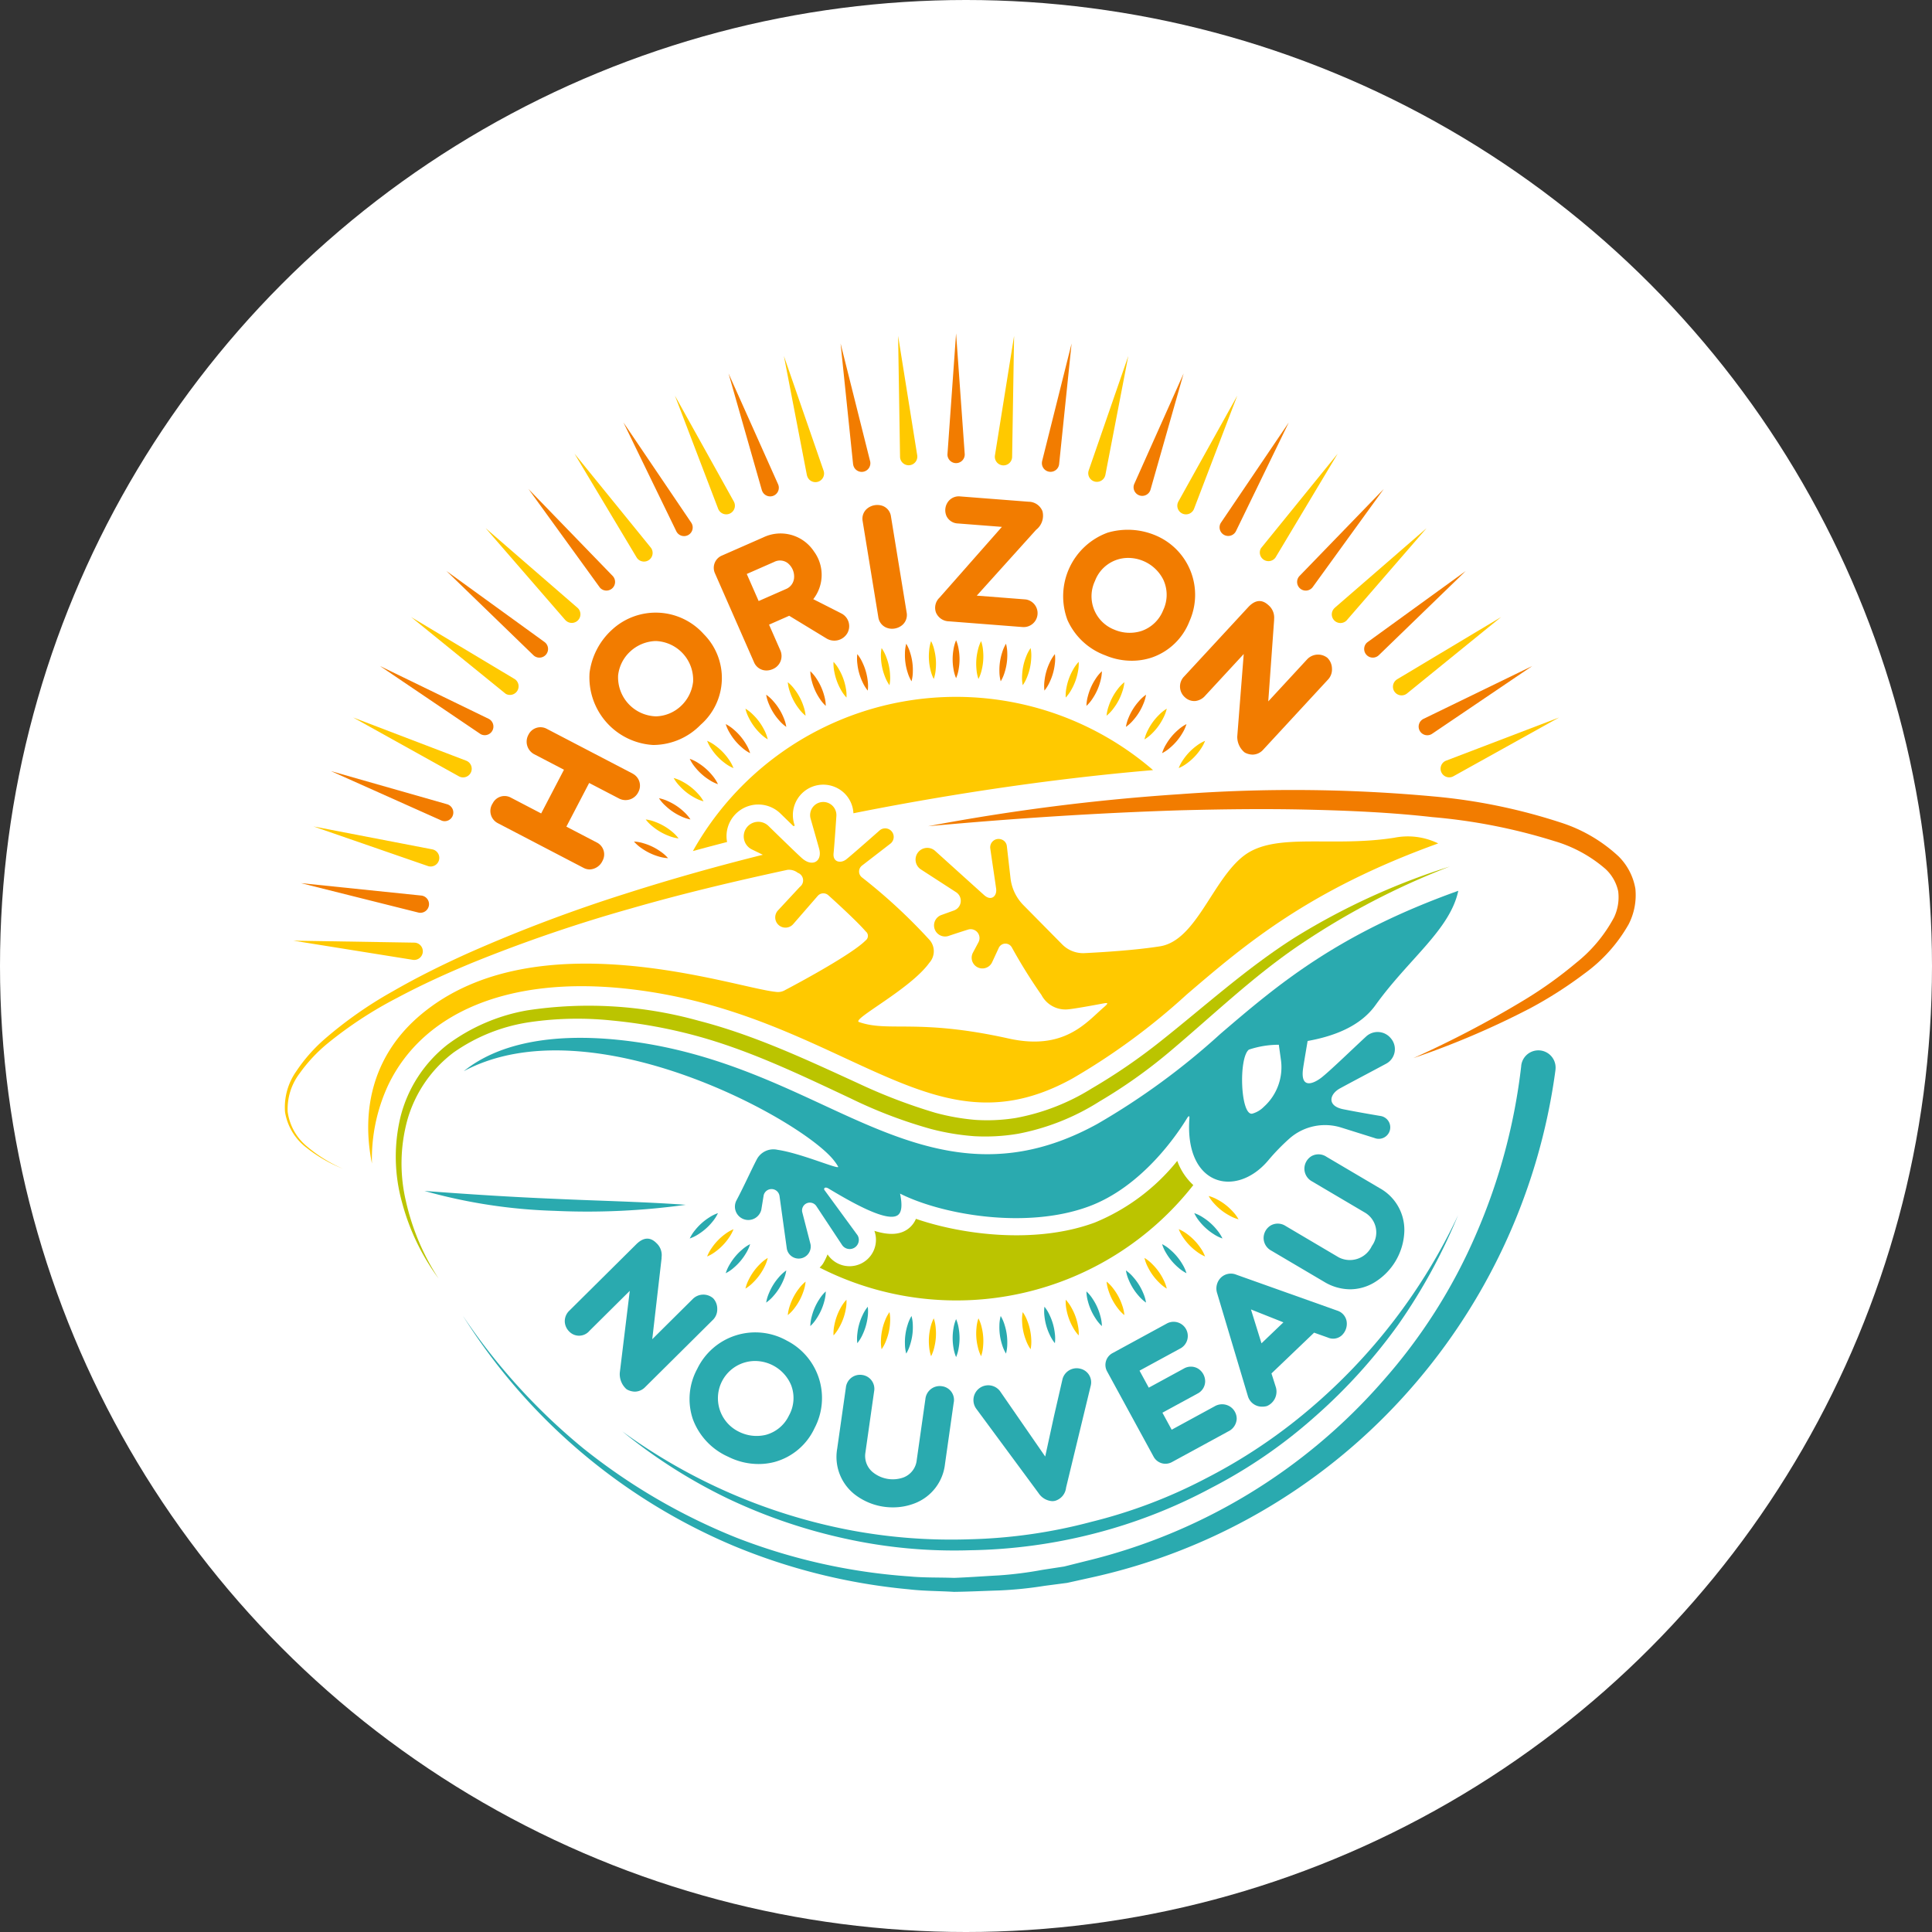 <?xml version="1.0" encoding="UTF-8"?> <svg xmlns="http://www.w3.org/2000/svg" width="196" height="196" viewBox="0 0 196 196"><rect x="0" y="0" width="196" height="196" fill="#333333" stroke="none"/><g id="Groupe_1059" data-name="Groupe 1059" transform="translate(-880.508 12.492)"><circle id="Ellipse_59" data-name="Ellipse 59" cx="98" cy="98" r="98" transform="translate(880.508 -12.492)" fill="#fff"></circle><g id="Groupe_1034" data-name="Groupe 1034" transform="translate(909.388 21.325)"><g id="_2" data-name="2" transform="translate(18.072 72.741)"><path id="Tracé_1711" data-name="Tracé 1711" d="M145.1,82.234A59.489,59.489,0,0,1,35.99,107.359" transform="translate(-35.99 -80.446)" fill="none"></path><path id="Tracé_1712" data-name="Tracé 1712" d="M146.839,82.778a61.35,61.35,0,0,1-15.6,33.343,60.235,60.235,0,0,1-31.679,18.187l-2.255.5-2.292.3a39.564,39.564,0,0,1-4.589.468c-1.538.047-3.075.125-4.61.144-1.534-.093-3.073-.08-4.6-.26a60.894,60.894,0,0,1-17.781-4.421A59.872,59.872,0,0,1,35.99,107.7a62.152,62.152,0,0,0,12.179,13.426,61.329,61.329,0,0,0,15.6,9.106,59.767,59.767,0,0,0,17.555,3.923c1.5.142,3,.091,4.5.147,1.5-.056,3-.169,4.494-.249a38.2,38.2,0,0,0,4.458-.563l2.219-.341,2.178-.546a58.047,58.047,0,0,0,30.119-18.234,55.544,55.544,0,0,0,9.5-14.953,59.933,59.933,0,0,0,4.573-17.047l0-.035a1.749,1.749,0,0,1,3.476.4Z" transform="translate(-35.99 -80.785)" fill="#2aaaaf"></path></g><g id="_1" data-name="1" transform="translate(34.254 89.469)"><path id="Tracé_1713" data-name="Tracé 1713" d="M133.885,94.338a57.438,57.438,0,0,1-6.054,11.083,55.406,55.406,0,0,1-8.513,9.39A50.837,50.837,0,0,1,108.849,122,52.821,52.821,0,0,1,97,126.623a53.852,53.852,0,0,1-12.6,1.7,51.413,51.413,0,0,1-12.649-1.17,54.867,54.867,0,0,1-12-4.1A54.084,54.084,0,0,1,49.1,116.266a57.575,57.575,0,0,0,22.834,9.966,55.23,55.23,0,0,0,12.432.978,52.825,52.825,0,0,0,12.327-1.771,51.574,51.574,0,0,0,11.64-4.42,54.658,54.658,0,0,0,10.374-6.918A58.177,58.177,0,0,0,133.885,94.338Z" transform="translate(-49.101 -94.338)" fill="#2aaaaf"></path></g><g id="Bleu" transform="translate(18.167 56.556)"><path id="Tracé_1714" data-name="Tracé 1714" d="M124.963,87.713c1.087-.594,3.178-1.695,4.677-2.5a1.678,1.678,0,0,0,.5-2.555l-.032-.037a1.722,1.722,0,0,0-2.493-.173c-1.358,1.252-3.73,3.555-4.556,4.188s-2.161,1.173-1.835-.994c.11-.733.454-2.736.454-2.736,2.6-.467,5.316-1.451,6.885-3.637,3.366-4.689,7.553-7.635,8.4-11.6-12.3,4.4-18.29,9.511-24.144,14.524a72.017,72.017,0,0,1-12.461,9.119c-10.815,5.964-19.1,2.129-27.865-1.937C66.723,86.7,60.185,83.672,51.823,82.8c-6.933-.722-12.339.4-15.756,3.17C49.015,79.03,70.79,91.1,73.715,95.151a3.652,3.652,0,0,1,.337.513c.115.33-3.771-1.373-6.152-1.718a1.9,1.9,0,0,0-2.116.994c-.55,1.052-1.286,2.7-2.048,4.134a1.357,1.357,0,1,0,2.517.958l.242-1.477a.819.819,0,0,1,1.607.081l.743,5.358a1.223,1.223,0,1,0,2.4-.473l-.831-3.225a.791.791,0,0,1,1.427-.634l2.6,3.93a.928.928,0,0,0,1.585-.964s-3.228-4.414-3.354-4.583.03-.39.388-.178c1.942,1.157,6.054,3.608,7.1,2.659.384-.348.376-1.155.169-2.137,4.2,2.122,12.769,3.663,19.155,1.3,5.431-2.009,9.011-7.385,9.961-8.946.167-.274.259-.267.239,0-.506,6.888,4.732,8.118,7.978,4.3a21.443,21.443,0,0,1,2.2-2.265,5.47,5.47,0,0,1,5.238-1.084l3.355,1.052a1.166,1.166,0,1,0,.649-2.227s-2.15-.355-3.816-.689S123.877,88.308,124.963,87.713Zm-7.727,1.87a2.638,2.638,0,0,1-1.191.7c-1.186.164-1.384-5.685-.325-6.5a9.551,9.551,0,0,1,3.036-.495l.207,1.493A5.4,5.4,0,0,1,117.237,89.583Z" transform="translate(-36.067 -67.672)" fill="#2aaaaf"></path></g><path id="Vert" d="M34.824,107.478a22.958,22.958,0,0,1-3.716-7.757,17.28,17.28,0,0,1-.143-8.665,13.506,13.506,0,0,1,4.769-7.32,19.061,19.061,0,0,1,8.08-3.467,41.557,41.557,0,0,1,17.358,1.043c5.654,1.453,10.948,3.944,16.136,6.318a55.8,55.8,0,0,0,7.9,3.026,22.624,22.624,0,0,0,4.073.723,18.359,18.359,0,0,0,4.1-.193,22.124,22.124,0,0,0,7.712-3,59.173,59.173,0,0,0,7-4.8c4.459-3.531,8.758-7.451,13.656-10.546a69.624,69.624,0,0,1,15.679-7.17,75.783,75.783,0,0,0-15.188,7.915c-4.736,3.193-8.842,7.167-13.267,10.892a51.924,51.924,0,0,1-7.107,5.036,23.67,23.67,0,0,1-8.217,3.267,19.952,19.952,0,0,1-4.48.254,24.311,24.311,0,0,1-4.4-.733A47.749,47.749,0,0,1,76.6,89.186c-5.211-2.449-10.343-4.92-15.822-6.384a51.24,51.24,0,0,0-8.334-1.5,33.541,33.541,0,0,0-8.414.168,17.964,17.964,0,0,0-7.68,3.07,13.023,13.023,0,0,0-4.657,6.721,16.688,16.688,0,0,0-.183,8.368A24.014,24.014,0,0,0,34.824,107.478Z" transform="translate(-19.21 -11.585)" fill="#bbc400"></path><g id="Vert-2" data-name="Vert" transform="translate(54.274 83.954)"><path id="Tracé_1715" data-name="Tracé 1715" d="M101.6,89.87a20.927,20.927,0,0,1-8.375,6.259c-5.959,2.2-13.384,1.254-18.136-.38a2.482,2.482,0,0,1-.615.869c-.887.8-2.124.812-3.6.351a2.678,2.678,0,0,1-4.752,2.387,6.647,6.647,0,0,1-.468.952,3.042,3.042,0,0,1-.333.389,30.54,30.54,0,0,0,37.906-8.372A6.2,6.2,0,0,1,101.6,89.87Z" transform="translate(-65.321 -89.87)" fill="#bbc400"></path></g><path id="Jaune" d="M58.426,65.018a3.225,3.225,0,0,1,5.346-1.464c.389.379.857.836,1.319,1.285l.141-.031c-.042-.148-.069-.241-.069-.241A3.082,3.082,0,0,1,70.2,61.44a3.042,3.042,0,0,1,.987,2.1c3.309-.663,6.772-1.292,10.419-1.885,6.914-1.121,13.621-1.956,19.98-2.494A30.6,30.6,0,0,0,54.9,67.375c1.132-.311,2.293-.617,3.47-.92A3.193,3.193,0,0,1,58.426,65.018Z" transform="translate(-13.488 -14.851)" fill="#ffc900"></path><g id="Groupe_1002" data-name="Groupe 1002" transform="translate(35.436 31.135)"><g id="Groupe_948" data-name="Groupe 948" transform="translate(32.331)"><path id="Tracé_1716" data-name="Tracé 1716" d="M76.6,47.076a3.9,3.9,0,0,1,.268.963,5.68,5.68,0,0,1,0,1.924,3.83,3.83,0,0,1-.269.961,3.936,3.936,0,0,1-.269-.961,5.63,5.63,0,0,1-.08-.963,5.746,5.746,0,0,1,.081-.962A4.013,4.013,0,0,1,76.6,47.076Z" transform="translate(-76.252 -47.076)" fill="#f27c00"></path></g><g id="Groupe_949" data-name="Groupe 949" transform="translate(29.916 0.089)"><path id="Tracé_1717" data-name="Tracé 1717" d="M74.523,47.148a3.876,3.876,0,0,1,.334.942,5.708,5.708,0,0,1,.136,1.919,3.9,3.9,0,0,1-.2.979,3.9,3.9,0,0,1-.336-.942,5.592,5.592,0,0,1-.147-.954,5.736,5.736,0,0,1,.014-.965A3.935,3.935,0,0,1,74.523,47.148Z" transform="translate(-74.296 -47.148)" fill="#ffc900"></path></g><g id="Groupe_950" data-name="Groupe 950" transform="translate(27.484 0.354)"><path id="Tracé_1718" data-name="Tracé 1718" d="M72.462,47.363a3.967,3.967,0,0,1,.4.916,5.694,5.694,0,0,1,.215.941,5.579,5.579,0,0,1,.054.964,3.872,3.872,0,0,1-.133.991,3.919,3.919,0,0,1-.4-.916,5.553,5.553,0,0,1-.214-.942,5.69,5.69,0,0,1-.053-.964A3.915,3.915,0,0,1,72.462,47.363Z" transform="translate(-72.325 -47.363)" fill="#f27c00"></path></g><g id="Groupe_951" data-name="Groupe 951" transform="translate(25.053 0.795)"><path id="Tracé_1719" data-name="Tracé 1719" d="M70.424,47.72a3.94,3.94,0,0,1,.462.885,5.733,5.733,0,0,1,.4,1.882,3.928,3.928,0,0,1-.063,1,3.925,3.925,0,0,1-.464-.885,5.636,5.636,0,0,1-.278-.924,5.758,5.758,0,0,1-.121-.958A3.924,3.924,0,0,1,70.424,47.72Z" transform="translate(-70.355 -47.72)" fill="#ffc900"></path></g><g id="Groupe_952" data-name="Groupe 952" transform="translate(22.629 1.408)"><path id="Tracé_1720" data-name="Tracé 1720" d="M68.42,48.217a3.94,3.94,0,0,1,.523.852,5.8,5.8,0,0,1,.532,1.849,3.978,3.978,0,0,1,.006,1,3.939,3.939,0,0,1-.525-.85,5.678,5.678,0,0,1-.342-.9,5.538,5.538,0,0,1-.186-.947A3.975,3.975,0,0,1,68.42,48.217Z" transform="translate(-68.392 -48.217)" fill="#f27c00"></path></g><g id="Groupe_953" data-name="Groupe 953" transform="translate(20.237 2.193)"><path id="Tracé_1721" data-name="Tracé 1721" d="M66.461,48.853a3.866,3.866,0,0,1,.58.812,5.569,5.569,0,0,1,.406.876,5.643,5.643,0,0,1,.254.932,3.937,3.937,0,0,1,.075,1,3.917,3.917,0,0,1-.581-.812,5.676,5.676,0,0,1-.4-.876,5.8,5.8,0,0,1-.253-.932A3.942,3.942,0,0,1,66.461,48.853Z" transform="translate(-66.454 -48.853)" fill="#ffc900"></path></g><g id="Groupe_954" data-name="Groupe 954" transform="translate(17.891 3.144)"><path id="Tracé_1722" data-name="Tracé 1722" d="M64.553,49.623a3.9,3.9,0,0,1,.637.77,5.781,5.781,0,0,1,.784,1.758,3.886,3.886,0,0,1,.146.989,3.912,3.912,0,0,1-.638-.77,5.642,5.642,0,0,1-.464-.845,5.577,5.577,0,0,1-.317-.912A3.95,3.95,0,0,1,64.553,49.623Z" transform="translate(-64.553 -49.623)" fill="#f27c00"></path></g><g id="Groupe_955" data-name="Groupe 955" transform="translate(15.61 4.257)"><path id="Tracé_1723" data-name="Tracé 1723" d="M62.7,50.525a3.915,3.915,0,0,1,.689.723,5.781,5.781,0,0,1,.9,1.7,3.934,3.934,0,0,1,.214.976,3.875,3.875,0,0,1-.689-.723,5.725,5.725,0,0,1-.9-1.7A3.939,3.939,0,0,1,62.7,50.525Z" transform="translate(-62.705 -50.525)" fill="#ffc900"></path></g><g id="Groupe_956" data-name="Groupe 956" transform="translate(13.412 5.526)"><path id="Tracé_1724" data-name="Tracé 1724" d="M60.924,51.553a3.91,3.91,0,0,1,.738.674,5.731,5.731,0,0,1,.579.773,5.626,5.626,0,0,1,.442.858,3.911,3.911,0,0,1,.281.959,3.836,3.836,0,0,1-.738-.674,5.63,5.63,0,0,1-.579-.773,5.748,5.748,0,0,1-.441-.859A3.974,3.974,0,0,1,60.924,51.553Z" transform="translate(-60.924 -51.553)" fill="#f27c00"></path></g><g id="Groupe_957" data-name="Groupe 957" transform="translate(11.308 6.944)"><path id="Tracé_1725" data-name="Tracé 1725" d="M59.22,52.7a3.964,3.964,0,0,1,.783.622,5.77,5.77,0,0,1,1.132,1.555,3.924,3.924,0,0,1,.348.937,3.927,3.927,0,0,1-.784-.62,5.625,5.625,0,0,1-.631-.732,5.7,5.7,0,0,1-.5-.826A3.924,3.924,0,0,1,59.22,52.7Z" transform="translate(-59.22 -52.702)" fill="#ffc900"></path></g><g id="Groupe_958" data-name="Groupe 958" transform="translate(9.308 8.507)"><path id="Tracé_1726" data-name="Tracé 1726" d="M57.6,53.968a3.924,3.924,0,0,1,.825.565,5.752,5.752,0,0,1,1.238,1.474,3.891,3.891,0,0,1,.412.91,3.843,3.843,0,0,1-.824-.564,5.484,5.484,0,0,1-.68-.685,5.753,5.753,0,0,1-.557-.79A3.945,3.945,0,0,1,57.6,53.968Z" transform="translate(-57.599 -53.968)" fill="#f27c00"></path></g><g id="Groupe_959" data-name="Groupe 959" transform="translate(7.422 10.205)"><path id="Tracé_1727" data-name="Tracé 1727" d="M56.071,55.344a3.945,3.945,0,0,1,.862.506,5.775,5.775,0,0,1,1.338,1.384,3.915,3.915,0,0,1,.474.879,3.893,3.893,0,0,1-.862-.5,5.671,5.671,0,0,1-.726-.636,5.589,5.589,0,0,1-.61-.749A3.972,3.972,0,0,1,56.071,55.344Z" transform="translate(-56.071 -55.344)" fill="#ffc900"></path></g><g id="Groupe_960" data-name="Groupe 960" transform="translate(5.659 12.03)"><path id="Tracé_1728" data-name="Tracé 1728" d="M54.643,56.823a3.961,3.961,0,0,1,.895.446,5.747,5.747,0,0,1,.769.583,5.675,5.675,0,0,1,.662.7,3.9,3.9,0,0,1,.534.844,3.882,3.882,0,0,1-.895-.444,5.578,5.578,0,0,1-.769-.584,5.683,5.683,0,0,1-.66-.7A3.893,3.893,0,0,1,54.643,56.823Z" transform="translate(-54.643 -56.823)" fill="#f27c00"></path></g><g id="Groupe_961" data-name="Groupe 961" transform="translate(4.027 13.976)"><path id="Tracé_1729" data-name="Tracé 1729" d="M53.321,58.4a3.87,3.87,0,0,1,.923.38,5.763,5.763,0,0,1,.808.528,5.557,5.557,0,0,1,.708.657,3.825,3.825,0,0,1,.592.8,3.891,3.891,0,0,1-.923-.38,5.551,5.551,0,0,1-.808-.528,5.82,5.82,0,0,1-.707-.657A3.94,3.94,0,0,1,53.321,58.4Z" transform="translate(-53.321 -58.399)" fill="#ffc900"></path></g><g id="Groupe_962" data-name="Groupe 962" transform="translate(2.536 16.028)"><path id="Tracé_1730" data-name="Tracé 1730" d="M52.113,60.062a3.881,3.881,0,0,1,.947.316,5.71,5.71,0,0,1,1.6,1.075,3.909,3.909,0,0,1,.648.762,3.906,3.906,0,0,1-.948-.315,5.735,5.735,0,0,1-1.595-1.078A3.937,3.937,0,0,1,52.113,60.062Z" transform="translate(-52.113 -60.062)" fill="#f27c00"></path></g><g id="Groupe_963" data-name="Groupe 963" transform="translate(1.191 18.181)"><path id="Tracé_1731" data-name="Tracé 1731" d="M51.023,61.806a3.922,3.922,0,0,1,.968.249,5.644,5.644,0,0,1,.874.41,5.579,5.579,0,0,1,.792.55,3.88,3.88,0,0,1,.7.715,3.921,3.921,0,0,1-.968-.248,5.75,5.75,0,0,1-1.665-.963A3.957,3.957,0,0,1,51.023,61.806Z" transform="translate(-51.023 -61.806)" fill="#ffc900"></path></g><g id="Groupe_964" data-name="Groupe 964" transform="translate(0 20.421)"><path id="Tracé_1732" data-name="Tracé 1732" d="M50.058,63.621a3.926,3.926,0,0,1,.981.181,5.624,5.624,0,0,1,.9.348,5.553,5.553,0,0,1,.829.495,3.869,3.869,0,0,1,.747.663,3.945,3.945,0,0,1-.982-.179,5.807,5.807,0,0,1-1.729-.845A3.906,3.906,0,0,1,50.058,63.621Z" transform="translate(-50.058 -63.621)" fill="#f27c00"></path></g><g id="Groupe_965" data-name="Groupe 965" transform="translate(5.659 58.116)"><path id="Tracé_1733" data-name="Tracé 1733" d="M54.643,96.736a3.914,3.914,0,0,1,.536-.842,5.682,5.682,0,0,1,.66-.7,5.577,5.577,0,0,1,.769-.584,3.882,3.882,0,0,1,.895-.444,3.928,3.928,0,0,1-.534.844,5.675,5.675,0,0,1-.662.7,5.746,5.746,0,0,1-.769.583A3.957,3.957,0,0,1,54.643,96.736Z" transform="translate(-54.643 -94.161)" fill="#2aaaaf"></path></g><g id="Groupe_966" data-name="Groupe 966" transform="translate(7.422 59.749)"><path id="Tracé_1734" data-name="Tracé 1734" d="M56.071,98.252a3.918,3.918,0,0,1,.476-.879,5.59,5.59,0,0,1,.61-.749,5.671,5.671,0,0,1,.726-.636,3.893,3.893,0,0,1,.862-.5,3.915,3.915,0,0,1-.474.879,5.684,5.684,0,0,1-.611.748,5.6,5.6,0,0,1-.727.636A3.945,3.945,0,0,1,56.071,98.252Z" transform="translate(-56.071 -95.484)" fill="#ffc900"></path></g><g id="Groupe_967" data-name="Groupe 967" transform="translate(9.308 61.267)"><path id="Tracé_1735" data-name="Tracé 1735" d="M57.6,99.661a3.959,3.959,0,0,1,.413-.908,5.679,5.679,0,0,1,.557-.79,5.484,5.484,0,0,1,.68-.685,3.843,3.843,0,0,1,.824-.564,3.891,3.891,0,0,1-.412.91A5.753,5.753,0,0,1,58.423,99.1,3.874,3.874,0,0,1,57.6,99.661Z" transform="translate(-57.599 -96.714)" fill="#2aaaaf"></path></g><g id="Groupe_968" data-name="Groupe 968" transform="translate(11.308 62.664)"><path id="Tracé_1736" data-name="Tracé 1736" d="M59.22,100.959a3.915,3.915,0,0,1,.348-.936A5.794,5.794,0,0,1,60.7,98.466a3.927,3.927,0,0,1,.784-.62,3.924,3.924,0,0,1-.348.937A5.769,5.769,0,0,1,60,100.338,3.914,3.914,0,0,1,59.22,100.959Z" transform="translate(-59.22 -97.846)" fill="#ffc900"></path></g><g id="Groupe_969" data-name="Groupe 969" transform="translate(13.412 63.933)"><path id="Tracé_1737" data-name="Tracé 1737" d="M60.924,102.137a3.974,3.974,0,0,1,.283-.958,5.747,5.747,0,0,1,1.02-1.633,3.871,3.871,0,0,1,.738-.673,3.911,3.911,0,0,1-.281.959,5.775,5.775,0,0,1-1.021,1.63A3.952,3.952,0,0,1,60.924,102.137Z" transform="translate(-60.924 -98.874)" fill="#2aaaaf"></path></g><g id="Groupe_970" data-name="Groupe 970" transform="translate(15.61 65.067)"><path id="Tracé_1738" data-name="Tracé 1738" d="M62.7,103.191a3.939,3.939,0,0,1,.216-.975,5.725,5.725,0,0,1,.9-1.7,3.875,3.875,0,0,1,.689-.723,3.934,3.934,0,0,1-.214.976,5.781,5.781,0,0,1-.9,1.7A3.915,3.915,0,0,1,62.7,103.191Z" transform="translate(-62.705 -99.793)" fill="#ffc900"></path></g><g id="Groupe_971" data-name="Groupe 971" transform="translate(17.891 66.062)"><path id="Tracé_1739" data-name="Tracé 1739" d="M64.553,104.115a3.95,3.95,0,0,1,.147-.989,5.775,5.775,0,0,1,.781-1.758,3.912,3.912,0,0,1,.638-.77,3.894,3.894,0,0,1-.146.989,5.781,5.781,0,0,1-.784,1.758A3.9,3.9,0,0,1,64.553,104.115Z" transform="translate(-64.553 -100.599)" fill="#2aaaaf"></path></g><g id="Groupe_972" data-name="Groupe 972" transform="translate(20.237 66.913)"><path id="Tracé_1740" data-name="Tracé 1740" d="M66.461,104.9a3.942,3.942,0,0,1,.077-1,5.8,5.8,0,0,1,.253-.932,5.623,5.623,0,0,1,.4-.876,3.917,3.917,0,0,1,.581-.812,3.942,3.942,0,0,1-.075,1,5.643,5.643,0,0,1-.254.932,5.569,5.569,0,0,1-.406.876A3.9,3.9,0,0,1,66.461,104.9Z" transform="translate(-66.454 -101.288)" fill="#ffc900"></path></g><g id="Groupe_973" data-name="Groupe 973" transform="translate(22.629 67.614)"><path id="Tracé_1741" data-name="Tracé 1741" d="M68.42,105.555a3.965,3.965,0,0,1,.009-1,5.515,5.515,0,0,1,.186-.947,5.678,5.678,0,0,1,.342-.9,3.91,3.91,0,0,1,.525-.85,3.978,3.978,0,0,1-.006,1,5.8,5.8,0,0,1-.532,1.849A3.9,3.9,0,0,1,68.42,105.555Z" transform="translate(-68.392 -101.856)" fill="#2aaaaf"></path></g><g id="Groupe_974" data-name="Groupe 974" transform="translate(25.053 68.163)"><path id="Tracé_1742" data-name="Tracé 1742" d="M70.424,106.066a3.927,3.927,0,0,1-.063-1,5.758,5.758,0,0,1,.121-.958,5.636,5.636,0,0,1,.278-.924,3.925,3.925,0,0,1,.464-.885,3.928,3.928,0,0,1,.063,1,5.717,5.717,0,0,1-.4,1.881A3.922,3.922,0,0,1,70.424,106.066Z" transform="translate(-70.355 -102.301)" fill="#ffc900"></path></g><g id="Groupe_975" data-name="Groupe 975" transform="translate(27.484 68.557)"><path id="Tracé_1743" data-name="Tracé 1743" d="M72.462,106.431a3.923,3.923,0,0,1-.132-.99,5.69,5.69,0,0,1,.053-.964,5.553,5.553,0,0,1,.214-.942,3.919,3.919,0,0,1,.4-.916,3.87,3.87,0,0,1,.133.99,5.565,5.565,0,0,1-.054.964,5.679,5.679,0,0,1-.215.942A3.967,3.967,0,0,1,72.462,106.431Z" transform="translate(-72.325 -102.62)" fill="#2aaaaf"></path></g><g id="Groupe_976" data-name="Groupe 976" transform="translate(29.916 68.794)"><path id="Tracé_1744" data-name="Tracé 1744" d="M74.523,106.652a3.957,3.957,0,0,1-.2-.979,5.736,5.736,0,0,1-.014-.965,5.593,5.593,0,0,1,.147-.954,3.9,3.9,0,0,1,.336-.942,3.905,3.905,0,0,1,.2.979,5.708,5.708,0,0,1-.136,1.919A3.9,3.9,0,0,1,74.523,106.652Z" transform="translate(-74.296 -102.812)" fill="#ffc900"></path></g><g id="Groupe_977" data-name="Groupe 977" transform="translate(32.331 68.873)"><path id="Tracé_1745" data-name="Tracé 1745" d="M76.6,106.726a4.013,4.013,0,0,1-.268-.963,5.757,5.757,0,0,1-.081-.962,5.63,5.63,0,0,1,.08-.963,3.961,3.961,0,0,1,.269-.963,3.854,3.854,0,0,1,.269.963,5.68,5.68,0,0,1,0,1.924A3.9,3.9,0,0,1,76.6,106.726Z" transform="translate(-76.252 -102.876)" fill="#2aaaaf"></path></g><g id="Groupe_978" data-name="Groupe 978" transform="translate(34.72 68.794)"><path id="Tracé_1746" data-name="Tracé 1746" d="M78.684,106.652a3.944,3.944,0,0,1-.333-.942,5.708,5.708,0,0,1-.136-1.919,3.851,3.851,0,0,1,.2-.979,3.9,3.9,0,0,1,.336.942,5.593,5.593,0,0,1,.147.954,5.736,5.736,0,0,1-.014.965A3.96,3.96,0,0,1,78.684,106.652Z" transform="translate(-78.188 -102.812)" fill="#ffc900"></path></g><g id="Groupe_979" data-name="Groupe 979" transform="translate(37.068 68.557)"><path id="Tracé_1747" data-name="Tracé 1747" d="M80.763,106.431a3.914,3.914,0,0,1-.4-.916,5.757,5.757,0,0,1-.269-1.906,3.922,3.922,0,0,1,.132-.99,3.925,3.925,0,0,1,.4.916,5.755,5.755,0,0,1,.267,1.906A3.923,3.923,0,0,1,80.763,106.431Z" transform="translate(-80.09 -102.62)" fill="#2aaaaf"></path></g><g id="Groupe_980" data-name="Groupe 980" transform="translate(39.371 68.163)"><path id="Tracé_1748" data-name="Tracé 1748" d="M82.825,106.066a3.922,3.922,0,0,1-.462-.886,5.716,5.716,0,0,1-.4-1.881,3.872,3.872,0,0,1,.063-1,3.87,3.87,0,0,1,.463.885,5.523,5.523,0,0,1,.279.924,5.758,5.758,0,0,1,.121.958A3.928,3.928,0,0,1,82.825,106.066Z" transform="translate(-81.956 -102.301)" fill="#ffc900"></path></g><g id="Groupe_981" data-name="Groupe 981" transform="translate(41.612 67.614)"><path id="Tracé_1749" data-name="Tracé 1749" d="M84.862,105.555a3.9,3.9,0,0,1-.522-.85,5.72,5.72,0,0,1-.532-1.849,3.921,3.921,0,0,1-.006-1,3.856,3.856,0,0,1,.523.85,5.735,5.735,0,0,1,.53,1.85A3.91,3.91,0,0,1,84.862,105.555Z" transform="translate(-83.772 -101.856)" fill="#2aaaaf"></path></g><g id="Groupe_982" data-name="Groupe 982" transform="translate(43.793 66.913)"><path id="Tracé_1750" data-name="Tracé 1750" d="M86.862,104.9a3.951,3.951,0,0,1-.581-.812,5.81,5.81,0,0,1-.659-1.808,3.886,3.886,0,0,1-.075-1,3.917,3.917,0,0,1,.581.812,5.723,5.723,0,0,1,.657,1.808A3.884,3.884,0,0,1,86.862,104.9Z" transform="translate(-85.538 -101.288)" fill="#ffc900"></path></g><g id="Groupe_983" data-name="Groupe 983" transform="translate(45.904 66.062)"><path id="Tracé_1751" data-name="Tracé 1751" d="M88.815,104.115a3.9,3.9,0,0,1-.637-.77,5.781,5.781,0,0,1-.784-1.758,3.894,3.894,0,0,1-.146-.989,3.912,3.912,0,0,1,.638.77,5.582,5.582,0,0,1,.464.845,5.775,5.775,0,0,1,.317.912A3.95,3.95,0,0,1,88.815,104.115Z" transform="translate(-87.249 -100.599)" fill="#2aaaaf"></path></g><g id="Groupe_984" data-name="Groupe 984" transform="translate(47.944 65.067)"><path id="Tracé_1752" data-name="Tracé 1752" d="M90.709,103.191a3.874,3.874,0,0,1-.689-.723,5.781,5.781,0,0,1-.9-1.7,3.935,3.935,0,0,1-.214-.976,3.875,3.875,0,0,1,.689.723,5.724,5.724,0,0,1,.9,1.7A3.939,3.939,0,0,1,90.709,103.191Z" transform="translate(-88.902 -99.793)" fill="#ffc900"></path></g><g id="Groupe_985" data-name="Groupe 985" transform="translate(49.909 63.933)"><path id="Tracé_1753" data-name="Tracé 1753" d="M92.533,102.137a3.943,3.943,0,0,1-.737-.674,5.775,5.775,0,0,1-1.021-1.63,3.911,3.911,0,0,1-.281-.959,3.871,3.871,0,0,1,.738.673,5.707,5.707,0,0,1,.578.774,5.525,5.525,0,0,1,.441.859A3.866,3.866,0,0,1,92.533,102.137Z" transform="translate(-90.494 -98.874)" fill="#2aaaaf"></path></g><g id="Groupe_986" data-name="Groupe 986" transform="translate(51.79 62.664)"><path id="Tracé_1754" data-name="Tracé 1754" d="M94.28,100.959a3.913,3.913,0,0,1-.783-.621,5.769,5.769,0,0,1-1.132-1.555,3.924,3.924,0,0,1-.348-.937,3.927,3.927,0,0,1,.784.62,5.626,5.626,0,0,1,.631.732,5.518,5.518,0,0,1,.5.826A3.865,3.865,0,0,1,94.28,100.959Z" transform="translate(-92.018 -97.846)" fill="#ffc900"></path></g><g id="Groupe_987" data-name="Groupe 987" transform="translate(53.579 61.267)"><path id="Tracé_1755" data-name="Tracé 1755" d="M95.94,99.661a3.9,3.9,0,0,1-.823-.564,5.753,5.753,0,0,1-1.238-1.474,3.89,3.89,0,0,1-.412-.91,3.874,3.874,0,0,1,.824.564,5.568,5.568,0,0,1,.68.685,5.679,5.679,0,0,1,.557.79A3.905,3.905,0,0,1,95.94,99.661Z" transform="translate(-93.467 -96.714)" fill="#2aaaaf"></path></g><g id="Groupe_988" data-name="Groupe 988" transform="translate(55.265 59.749)"><path id="Tracé_1756" data-name="Tracé 1756" d="M97.506,98.252a3.965,3.965,0,0,1-.86-.506,5.6,5.6,0,0,1-.727-.636,5.685,5.685,0,0,1-.611-.748,3.919,3.919,0,0,1-.475-.879,3.9,3.9,0,0,1,.863.5,5.672,5.672,0,0,1,.726.636,5.591,5.591,0,0,1,.61.749A3.866,3.866,0,0,1,97.506,98.252Z" transform="translate(-94.833 -95.484)" fill="#ffc900"></path></g><g id="Groupe_989" data-name="Groupe 989" transform="translate(56.842 58.116)"><path id="Tracé_1757" data-name="Tracé 1757" d="M98.971,96.736a3.957,3.957,0,0,1-.895-.444,5.745,5.745,0,0,1-.769-.583,5.674,5.674,0,0,1-.662-.7,3.928,3.928,0,0,1-.534-.844,3.882,3.882,0,0,1,.895.444,5.736,5.736,0,0,1,1.429,1.289A3.914,3.914,0,0,1,98.971,96.736Z" transform="translate(-96.111 -94.161)" fill="#2aaaaf"></path></g><g id="Groupe_990" data-name="Groupe 990" transform="translate(58.3 56.378)"><path id="Tracé_1758" data-name="Tracé 1758" d="M100.326,95.122a3.872,3.872,0,0,1-.923-.381,5.727,5.727,0,0,1-1.518-1.184,3.982,3.982,0,0,1-.592-.8,3.879,3.879,0,0,1,.924.38,5.54,5.54,0,0,1,.807.528,5.739,5.739,0,0,1,.708.657A3.94,3.94,0,0,1,100.326,95.122Z" transform="translate(-97.292 -92.753)" fill="#ffc900"></path></g><g id="Groupe_991" data-name="Groupe 991" transform="translate(55.265 10.205)"><path id="Tracé_1759" data-name="Tracé 1759" d="M97.506,55.344a3.919,3.919,0,0,1-.475.879,5.59,5.59,0,0,1-.61.749,5.672,5.672,0,0,1-.726.636,3.9,3.9,0,0,1-.863.5,3.919,3.919,0,0,1,.475-.879,5.775,5.775,0,0,1,1.338-1.384A3.965,3.965,0,0,1,97.506,55.344Z" transform="translate(-94.833 -55.344)" fill="#ffc900"></path></g><g id="Groupe_992" data-name="Groupe 992" transform="translate(53.579 8.507)"><path id="Tracé_1760" data-name="Tracé 1760" d="M95.94,53.968a3.891,3.891,0,0,1-.412.91,5.753,5.753,0,0,1-.557.79,5.568,5.568,0,0,1-.68.685,3.874,3.874,0,0,1-.824.564,3.89,3.89,0,0,1,.412-.91,5.752,5.752,0,0,1,1.238-1.474A3.947,3.947,0,0,1,95.94,53.968Z" transform="translate(-93.467 -53.968)" fill="#f27c00"></path></g><g id="Groupe_993" data-name="Groupe 993" transform="translate(51.79 6.944)"><path id="Tracé_1761" data-name="Tracé 1761" d="M94.28,52.7a3.874,3.874,0,0,1-.349.937A5.754,5.754,0,0,1,92.8,55.2a3.927,3.927,0,0,1-.784.62,3.923,3.923,0,0,1,.348-.937A5.77,5.77,0,0,1,93.5,53.324,3.963,3.963,0,0,1,94.28,52.7Z" transform="translate(-92.018 -52.702)" fill="#ffc900"></path></g><g id="Groupe_994" data-name="Groupe 994" transform="translate(49.909 5.526)"><path id="Tracé_1762" data-name="Tracé 1762" d="M92.533,51.553a3.866,3.866,0,0,1-.283.958,5.525,5.525,0,0,1-.441.859,5.62,5.62,0,0,1-.578.773,3.836,3.836,0,0,1-.738.674,3.911,3.911,0,0,1,.281-.959A5.627,5.627,0,0,1,91.217,53a5.73,5.73,0,0,1,.579-.773A3.9,3.9,0,0,1,92.533,51.553Z" transform="translate(-90.494 -51.553)" fill="#f27c00"></path></g><g id="Groupe_995" data-name="Groupe 995" transform="translate(47.944 4.257)"><path id="Tracé_1763" data-name="Tracé 1763" d="M90.709,50.525a3.939,3.939,0,0,1-.216.975,5.725,5.725,0,0,1-.9,1.7,3.875,3.875,0,0,1-.689.723,3.935,3.935,0,0,1,.214-.976,5.781,5.781,0,0,1,.9-1.7A3.875,3.875,0,0,1,90.709,50.525Z" transform="translate(-88.902 -50.525)" fill="#ffc900"></path></g><g id="Groupe_996" data-name="Groupe 996" transform="translate(45.904 3.144)"><path id="Tracé_1764" data-name="Tracé 1764" d="M88.815,49.623a3.95,3.95,0,0,1-.147.989,5.819,5.819,0,0,1-.317.912,5.642,5.642,0,0,1-.464.845,3.912,3.912,0,0,1-.638.77,3.886,3.886,0,0,1,.146-.989,5.781,5.781,0,0,1,.784-1.758A3.9,3.9,0,0,1,88.815,49.623Z" transform="translate(-87.249 -49.623)" fill="#f27c00"></path></g><g id="Groupe_997" data-name="Groupe 997" transform="translate(43.793 2.193)"><path id="Tracé_1765" data-name="Tracé 1765" d="M86.862,48.853a3.884,3.884,0,0,1-.078,1,5.723,5.723,0,0,1-.657,1.808,3.917,3.917,0,0,1-.581.812,3.882,3.882,0,0,1,.075-1,5.81,5.81,0,0,1,.659-1.808A3.917,3.917,0,0,1,86.862,48.853Z" transform="translate(-85.538 -48.853)" fill="#ffc900"></path></g><g id="Groupe_998" data-name="Groupe 998" transform="translate(41.612 1.408)"><path id="Tracé_1766" data-name="Tracé 1766" d="M84.862,48.217a3.92,3.92,0,0,1-.007,1,5.735,5.735,0,0,1-.53,1.85,3.885,3.885,0,0,1-.523.85,3.921,3.921,0,0,1,.006-1,5.72,5.72,0,0,1,.532-1.849A3.934,3.934,0,0,1,84.862,48.217Z" transform="translate(-83.772 -48.217)" fill="#f27c00"></path></g><g id="Groupe_999" data-name="Groupe 999" transform="translate(39.371 0.795)"><path id="Tracé_1767" data-name="Tracé 1767" d="M82.825,47.72a3.924,3.924,0,0,1,.063,1,5.758,5.758,0,0,1-.121.958,5.523,5.523,0,0,1-.279.924,3.87,3.87,0,0,1-.463.885,3.872,3.872,0,0,1-.063-1,5.733,5.733,0,0,1,.4-1.882A3.94,3.94,0,0,1,82.825,47.72Z" transform="translate(-81.956 -47.72)" fill="#ffc900"></path></g><g id="Groupe_1000" data-name="Groupe 1000" transform="translate(37.068 0.354)"><path id="Tracé_1768" data-name="Tracé 1768" d="M80.763,47.363a3.915,3.915,0,0,1,.132.99,5.755,5.755,0,0,1-.267,1.906,3.925,3.925,0,0,1-.4.916,3.924,3.924,0,0,1-.132-.991,5.744,5.744,0,0,1,.269-1.9A3.914,3.914,0,0,1,80.763,47.363Z" transform="translate(-80.09 -47.363)" fill="#f27c00"></path></g><g id="Groupe_1001" data-name="Groupe 1001" transform="translate(34.72 0.089)"><path id="Tracé_1769" data-name="Tracé 1769" d="M78.684,47.148a3.937,3.937,0,0,1,.2.979,5.736,5.736,0,0,1,.014.965,5.592,5.592,0,0,1-.147.954,3.9,3.9,0,0,1-.336.942,3.851,3.851,0,0,1-.2-.979,5.708,5.708,0,0,1,.136-1.919A3.925,3.925,0,0,1,78.684,47.148Z" transform="translate(-78.188 -47.148)" fill="#ffc900"></path></g></g><g id="NOUVEAU" transform="translate(28.418 83.288)"><path id="Tracé_1770" data-name="Tracé 1770" d="M59.839,103.4a1.55,1.55,0,0,0-.416-1.091,1.519,1.519,0,0,0-2.058.065l-4.119,4.088.945-8.2v-.109a1.647,1.647,0,0,0-.526-1.445c-.631-.636-1.319-.594-2.045.127l-6.781,6.728a1.477,1.477,0,0,0-.468,1.1,1.5,1.5,0,0,0,.448,1.016,1.381,1.381,0,0,0,2.058-.067l4.088-4.056-1.013,8.314a2.047,2.047,0,0,0,.647,1.632l.075.057a1.733,1.733,0,0,0,.812.223,1.489,1.489,0,0,0,1.049-.469l6.9-6.849A1.488,1.488,0,0,0,59.839,103.4Z" transform="translate(-44.373 -87.706)" fill="#2aaaaf"></path><path id="Tracé_1771" data-name="Tracé 1771" d="M64.522,104.809l-.015-.007a6.536,6.536,0,0,0-9.1,2.861,6.388,6.388,0,0,0-.447,5.094,6.725,6.725,0,0,0,3.593,3.821,6.853,6.853,0,0,0,3.078.736,6.377,6.377,0,0,0,1.629-.21,6.3,6.3,0,0,0,4.045-3.425A6.537,6.537,0,0,0,64.522,104.809Zm.2,7.562a3.642,3.642,0,0,1-2.351,1.982,3.989,3.989,0,0,1-2.745-.32,3.777,3.777,0,0,1,1.648-7.171,3.986,3.986,0,0,1,3.653,2.436A3.643,3.643,0,0,1,64.724,112.372Z" transform="translate(-41.971 -85.895)" fill="#2aaaaf"></path><path id="Tracé_1772" data-name="Tracé 1772" d="M77.4,108.611a1.461,1.461,0,0,0-1.677,1.291l-.879,6.19a2.114,2.114,0,0,1-1.339,1.771,3.218,3.218,0,0,1-3.034-.462,2.134,2.134,0,0,1-.836-2.049l.88-6.19a1.42,1.42,0,0,0-1.2-1.693,1.442,1.442,0,0,0-1.661,1.286l-.88,6.19a4.836,4.836,0,0,0,1.812,4.67,6.3,6.3,0,0,0,3.846,1.285,6.04,6.04,0,0,0,2.237-.422,4.834,4.834,0,0,0,3.041-3.979l.879-6.19A1.4,1.4,0,0,0,77.4,108.611Z" transform="translate(-39.139 -85.084)" fill="#2aaaaf"></path><path id="Tracé_1773" data-name="Tracé 1773" d="M88.818,106.964A1.485,1.485,0,0,0,87,108.005l-.857,3.728-.9,4.137-4.589-6.64a1.5,1.5,0,0,0-2.383,1.823l6.292,8.521a1.8,1.8,0,0,0,1.389.822,1.31,1.31,0,0,0,.307-.038,1.56,1.56,0,0,0,1.1-1.332l2.5-10.335A1.412,1.412,0,0,0,88.818,106.964Z" transform="translate(-36.505 -85.21)" fill="#2aaaaf"></path><path id="Tracé_1774" data-name="Tracé 1774" d="M101.413,111.674a1.5,1.5,0,0,0-1.529,0l-4.353,2.371-.939-1.726,3.55-1.933a1.416,1.416,0,0,0,.785-1.216,1.533,1.533,0,0,0-.722-1.324,1.416,1.416,0,0,0-1.447,0l-3.55,1.934-.939-1.726,4.1-2.23a1.439,1.439,0,1,0-1.377-2.525l-5.449,2.968a1.357,1.357,0,0,0-.553,1.881l4.7,8.621a1.38,1.38,0,0,0,.823.674,1.345,1.345,0,0,0,.381.056,1.392,1.392,0,0,0,.675-.176l5.707-3.108a1.5,1.5,0,0,0,.852-1.266A1.482,1.482,0,0,0,101.413,111.674Z" transform="translate(-33.963 -86.107)" fill="#2aaaaf"></path><path id="Tracé_1775" data-name="Tracé 1775" d="M110.175,102.885,99.969,99.252a1.457,1.457,0,0,0-1.551.26,1.549,1.549,0,0,0-.416,1.6l3.119,10.441a1.484,1.484,0,0,0,1.465,1.08,1.776,1.776,0,0,0,.457-.058l.091-.04a1.589,1.589,0,0,0,.836-1.848l-.454-1.424,4.326-4.137,1.407.5a1.307,1.307,0,0,0,1.354-.188,1.6,1.6,0,0,0,.534-1.489A1.385,1.385,0,0,0,110.175,102.885Zm-5.447,1.194-2.224,2.128-1.068-3.437Z" transform="translate(-31.825 -87.033)" fill="#2aaaaf"></path><path id="Tracé_1776" data-name="Tracé 1776" d="M113.571,92.755l-5.385-3.177a1.448,1.448,0,0,0-1.5-.073,1.5,1.5,0,0,0-.738,1.275,1.469,1.469,0,0,0,.763,1.29l5.385,3.177a2.33,2.33,0,0,1,.692,3.386,2.46,2.46,0,0,1-3.365,1.145L104.043,96.6a1.452,1.452,0,0,0-1.489-.065,1.5,1.5,0,0,0-.744,1.277,1.457,1.457,0,0,0,.763,1.279l5.386,3.177a5.134,5.134,0,0,0,2.623.755,4.809,4.809,0,0,0,2.385-.647,6.326,6.326,0,0,0,3.121-5.293A4.836,4.836,0,0,0,113.571,92.755Z" transform="translate(-30.916 -89.33)" fill="#2aaaaf"></path></g><g id="HORIZON" transform="translate(20.885 16.539)"><path id="Tracé_1777" data-name="Tracé 1777" d="M52.689,58.931l-8.7-4.536a1.354,1.354,0,0,0-1.869.586,1.442,1.442,0,0,0,.539,1.962l3.059,1.595-2.312,4.434L40.35,61.377a1.344,1.344,0,0,0-1.861.571A1.391,1.391,0,0,0,39,63.955l8.7,4.536h0a1.358,1.358,0,0,0,.636.162,1.5,1.5,0,0,0,1.3-.887,1.348,1.348,0,0,0-.6-1.854l-3.073-1.6,2.312-4.432,3.075,1.6a1.441,1.441,0,0,0,1.916-.68,1.369,1.369,0,0,0-.586-1.869Z" transform="translate(-38.27 -30.805)" fill="#f27c00"></path><path id="Tracé_1778" data-name="Tracé 1778" d="M48.707,46.529a7.133,7.133,0,0,0-2.291,4.38,6.866,6.866,0,0,0,6.436,7.324h.093a6.74,6.74,0,0,0,4.74-2.049,6.308,6.308,0,0,0,.312-9.2A6.534,6.534,0,0,0,48.707,46.529Zm8.21,5.312A3.963,3.963,0,0,1,55.665,54.3a3.85,3.85,0,0,1-2.5,1.029,3.963,3.963,0,0,1-3.853-4.15,3.866,3.866,0,0,1,1.217-2.418,3.98,3.98,0,0,1,2.543-1.071h.1a3.938,3.938,0,0,1,3.747,4.15Z" transform="translate(-36.37 -33.012)" fill="#f27c00"></path><path id="Tracé_1779" data-name="Tracé 1779" d="M69.575,46.42,66.71,44.966a4,4,0,0,0,.07-4.843A4.055,4.055,0,0,0,61.636,38.7l-4.209,1.849a1.346,1.346,0,0,0-.686,1.8l3.947,8.986a1.359,1.359,0,0,0,1.274.864,1.551,1.551,0,0,0,.62-.132,1.431,1.431,0,0,0,.773-1.942L62.224,47.55l2.045-.9,3.766,2.291a1.534,1.534,0,0,0,2.125-.513A1.446,1.446,0,0,0,69.575,46.42ZM64.761,42.84a1.329,1.329,0,0,1-.826,1.1l-2.765,1.215-1.206-2.746,2.765-1.215a1.3,1.3,0,0,1,1.374.1A1.751,1.751,0,0,1,64.761,42.84Z" transform="translate(-33.97 -34.536)" fill="#f27c00"></path><path id="Tracé_1780" data-name="Tracé 1780" d="M71.731,37.125a1.323,1.323,0,0,0-.847-1.074,1.629,1.629,0,0,0-1.554.262,1.332,1.332,0,0,0-.473,1.281l1.591,9.743a1.344,1.344,0,0,0,.852,1.079,1.51,1.51,0,0,0,.534.1,1.623,1.623,0,0,0,1.016-.353,1.343,1.343,0,0,0,.473-1.29Z" transform="translate(-31.108 -35.085)" fill="#f27c00"></path><path id="Tracé_1781" data-name="Tracé 1781" d="M85.7,36.753a1.521,1.521,0,0,0-1.407-.958l-6.944-.539a1.344,1.344,0,0,0-1.252.579,1.459,1.459,0,0,0-.125,1.429A1.335,1.335,0,0,0,77.131,38l4.455.346-6.338,7.19a1.411,1.411,0,0,0-.353,1.491,1.455,1.455,0,0,0,1.31.9l7.445.579c.058,0,.114.006.167.006A1.41,1.41,0,0,0,84,45.707l-4.963-.385,6.021-6.681A1.812,1.812,0,0,0,85.7,36.753Z" transform="translate(-29.709 -35.251)" fill="#f27c00"></path><path id="Tracé_1782" data-name="Tracé 1782" d="M94.79,38.6a7.249,7.249,0,0,0-4.936-.309,6.87,6.87,0,0,0-4.073,8.866,6.731,6.731,0,0,0,3.84,3.581,6.852,6.852,0,0,0,2.678.546,6.405,6.405,0,0,0,2.045-.328,6.293,6.293,0,0,0,3.814-3.681A6.538,6.538,0,0,0,94.79,38.6Zm.707,7.539a3.639,3.639,0,0,1-2.218,2.129,3.956,3.956,0,0,1-2.759-.142,3.634,3.634,0,0,1-1.948-4.94,3.592,3.592,0,0,1,3.371-2.333A4.005,4.005,0,0,1,95.5,43.055,3.634,3.634,0,0,1,95.5,46.135Z" transform="translate(-27.251 -34.609)" fill="#f27c00"></path><path id="Tracé_1783" data-name="Tracé 1783" d="M109.889,49.615a1.522,1.522,0,0,0-2.054.154l-3.943,4.267.594-8.244,0-.112a1.645,1.645,0,0,0-.588-1.419c-.655-.6-1.343-.537-2.04.215L95.364,51.5a1.45,1.45,0,0,0,.073,2.118A1.4,1.4,0,0,0,96.451,54a1.553,1.553,0,0,0,1.039-.537l3.913-4.232-.655,8.359a2.042,2.042,0,0,0,.717,1.6l.078.053a1.759,1.759,0,0,0,.763.191,1.472,1.472,0,0,0,1.087-.515L110,51.77a1.5,1.5,0,0,0,.355-1.074A1.561,1.561,0,0,0,109.889,49.615Z" transform="translate(-24.993 -33.235)" fill="#f27c00"></path></g><path id="Jaune-2" data-name="Jaune" d="M133.913,64c-6.406,1.008-12.1-.61-15.275,1.839s-4.816,8.592-8.492,9.176c-2.532.4-5.841.6-7.655.69a2.978,2.978,0,0,1-2.261-.882l-3.937-3.987a4.641,4.641,0,0,1-1.311-2.746l-.37-3.242a.807.807,0,0,0-.526-.668l-.023-.007a.848.848,0,0,0-1.131.915c.2,1.423.495,3.344.594,4.084s-.49,1.3-1.218.647c-1.079-.97-4.973-4.487-4.973-4.487a1.189,1.189,0,1,0-1.443,1.881l3.571,2.312a1.04,1.04,0,0,1-.212,1.851l-1.275.46a1.122,1.122,0,0,0,.743,2.118c.525-.18,1.252-.415,1.945-.634A.9.9,0,0,1,91.734,74.6l-.563,1.06a1.088,1.088,0,0,0,.863,1.595h0a1.088,1.088,0,0,0,1.085-.627l.674-1.456a.742.742,0,0,1,1.323-.049,53.446,53.446,0,0,0,3.009,4.83,2.741,2.741,0,0,0,2.668,1.458c.69-.062,2.5-.394,3.6-.6.532-.1.532-.023.042.4-1.758,1.518-4,4.409-9.625,3.16-9.235-2.053-12.176-.616-15.2-1.677-.779-.274,5.219-3.329,7.138-6.008A1.746,1.746,0,0,0,86.8,74.4a55.916,55.916,0,0,0-6.9-6.389.757.757,0,0,1,.017-1.187l2.9-2.239a.866.866,0,1,0-1.1-1.34s-2.986,2.644-3.431,2.973c-.543.4-1.338.259-1.253-.629.12-1.253.284-3.786.284-3.786a1.333,1.333,0,1,0-2.612.264s.741,2.588.868,3.062c.336,1.259-.678,1.887-1.739.952-.574-.506-3.414-3.286-3.414-3.286a1.477,1.477,0,1,0-1.669,2.393c.327.159.708.344,1.106.539-4.653,1.159-9.281,2.46-13.85,3.921a154.035,154.035,0,0,0-15.995,6.038c-2.6,1.169-5.162,2.435-7.639,3.86a41.46,41.46,0,0,0-7.017,4.917,16.346,16.346,0,0,0-2.838,3.24,6.316,6.316,0,0,0-1.133,4.129,5.7,5.7,0,0,0,2.186,3.621,14.559,14.559,0,0,0,3.686,2.124,14.54,14.54,0,0,1-3.6-2.224A5.509,5.509,0,0,1,21.652,91.8a5.979,5.979,0,0,1,1.2-3.879,15.764,15.764,0,0,1,2.854-3.059,40.861,40.861,0,0,1,7.054-4.619c2.488-1.329,5.062-2.5,7.672-3.579a152.683,152.683,0,0,1,16.037-5.486c5.241-1.512,10.543-2.768,15.878-3.921a1.464,1.464,0,0,1,1.058.3.819.819,0,0,1,.206,1.428l-2.23,2.4a1.039,1.039,0,1,0,1.545,1.39l2.5-2.875a.757.757,0,0,1,1.076-.067c1,.9,3.022,2.764,3.793,3.671a.573.573,0,0,1-.019.92c-1.291,1.322-6.373,4.094-8.128,5.012a1.421,1.421,0,0,1-.964.2c-4.126-.4-24.23-7.5-35.967,2.267-4.848,4.036-6.141,9.576-5.015,15.148a17.757,17.757,0,0,1,1.654-7.972c3.568-7.43,12.3-11,23.95-9.787,9.234.96,16.194,4.188,22.334,7.034,8.5,3.94,14.642,6.784,23.123,2.1a66.785,66.785,0,0,0,11.581-8.509c5.953-5.1,12.4-10.607,25.529-15.342A7.022,7.022,0,0,0,133.913,64Z" transform="translate(-21.348 -12.828)" fill="#ffc900"></path><path id="Orange" d="M74.235,63.059a212.638,212.638,0,0,1,25.543-3.25,155.621,155.621,0,0,1,25.827.237A58.112,58.112,0,0,1,138.4,62.683a15.569,15.569,0,0,1,5.873,3.428,6.048,6.048,0,0,1,1.713,3.291,6.481,6.481,0,0,1-.68,3.6,15.738,15.738,0,0,1-4.479,5,42.127,42.127,0,0,1-5.491,3.514,84.515,84.515,0,0,1-11.859,5.063,104,104,0,0,0,11.342-5.954,41.889,41.889,0,0,0,5.137-3.689,14.78,14.78,0,0,0,3.868-4.633,4.788,4.788,0,0,0,.42-2.638,4.3,4.3,0,0,0-1.284-2.262,13.83,13.83,0,0,0-5.222-2.843,57.887,57.887,0,0,0-12.354-2.425c-4.214-.478-8.471-.662-12.729-.76s-8.528-.041-12.8.068C91.319,61.713,82.777,62.277,74.235,63.059Z" transform="translate(-8.958 -13.057)" fill="#f27c00"></path><path id="Bleu-2" data-name="Bleu" d="M59.35,93.745a72.534,72.534,0,0,1-13.323.613A54.511,54.511,0,0,1,32.839,92.34c4.443.334,8.828.618,13.241.8C50.489,93.345,54.9,93.429,59.35,93.745Z" transform="translate(-18.656 -5.337)" fill="#2aaaaf"></path><g id="Groupe" transform="translate(0.877)"><g id="Groupe_1003" data-name="Groupe 1003" transform="translate(66.362)"><path id="Tracé_1784" data-name="Tracé 1784" d="M76.7,21.851,77.576,34.1a.877.877,0,0,1-1.749.125.839.839,0,0,1,0-.125Z" transform="translate(-75.825 -21.851)" fill="#f27c00"></path></g><g id="Groupe_1004" data-name="Groupe 1004" transform="translate(61.356 0.257)"><path id="Tracé_1785" data-name="Tracé 1785" d="M71.769,22.059l1.939,12.123a.877.877,0,0,1-1.732.276,1.063,1.063,0,0,1-.011-.125Z" transform="translate(-71.769 -22.059)" fill="#ffc900"></path></g><g id="Groupe_1005" data-name="Groupe 1005" transform="translate(55.519 1.026)"><path id="Tracé_1786" data-name="Tracé 1786" d="M67.04,22.682l2.987,11.907a.877.877,0,1,1-1.7.427,1.078,1.078,0,0,1-.022-.123Z" transform="translate(-67.04 -22.682)" fill="#f27c00"></path></g><g id="Groupe_1006" data-name="Groupe 1006" transform="translate(49.77 2.299)"><path id="Tracé_1787" data-name="Tracé 1787" d="M62.382,23.714l4.014,11.6a.877.877,0,1,1-1.656.574,1.19,1.19,0,0,1-.033-.121Z" transform="translate(-62.382 -23.714)" fill="#ffc900"></path></g><g id="Groupe_1007" data-name="Groupe 1007" transform="translate(44.154 4.071)"><path id="Tracé_1788" data-name="Tracé 1788" d="M57.832,25.149l5.01,11.207a.877.877,0,1,1-1.6.716,1.022,1.022,0,0,1-.042-.117Z" transform="translate(-57.832 -25.149)" fill="#f27c00"></path></g><g id="Groupe_1008" data-name="Groupe 1008" transform="translate(38.714 6.323)"><path id="Tracé_1789" data-name="Tracé 1789" d="M53.425,26.974,59.393,37.7a.877.877,0,1,1-1.533.852,1.032,1.032,0,0,1-.053-.112Z" transform="translate(-53.425 -26.974)" fill="#ffc900"></path></g><g id="Groupe_1009" data-name="Groupe 1009" transform="translate(33.491 9.042)"><path id="Tracé_1790" data-name="Tracé 1790" d="M49.193,29.177l6.88,10.168a.876.876,0,1,1-1.514.875Z" transform="translate(-49.193 -29.177)" fill="#f27c00"></path></g><g id="Groupe_1010" data-name="Groupe 1010" transform="translate(28.525 12.206)"><path id="Tracé_1791" data-name="Tracé 1791" d="M45.17,31.74l7.74,9.53a.877.877,0,0,1-1.361,1.106.9.9,0,0,1-.072-.1Z" transform="translate(-45.17 -31.74)" fill="#ffc900"></path></g><g id="Groupe_1011" data-name="Groupe 1011" transform="translate(23.854 15.791)"><path id="Tracé_1792" data-name="Tracé 1792" d="M41.385,34.645l8.541,8.818a.877.877,0,0,1-1.26,1.221.974.974,0,0,1-.08-.1Z" transform="translate(-41.385 -34.645)" fill="#f27c00"></path></g><g id="Groupe_1012" data-name="Groupe 1012" transform="translate(19.513 19.769)"><path id="Tracé_1793" data-name="Tracé 1793" d="M37.868,37.868l9.277,8.04A.877.877,0,1,1,46,47.234a1.19,1.19,0,0,1-.088-.089Z" transform="translate(-37.868 -37.868)" fill="#ffc900"></path></g><g id="Groupe_1013" data-name="Groupe 1013" transform="translate(15.535 24.11)"><path id="Tracé_1794" data-name="Tracé 1794" d="M34.645,41.385l9.942,7.2a.877.877,0,1,1-1.124,1.34Z" transform="translate(-34.645 -41.385)" fill="#f27c00"></path></g><g id="Groupe_1014" data-name="Groupe 1014" transform="translate(11.949 28.782)"><path id="Tracé_1795" data-name="Tracé 1795" d="M31.74,45.17l10.533,6.307a.877.877,0,0,1-.9,1.5,1.012,1.012,0,0,1-.1-.072Z" transform="translate(-31.74 -45.17)" fill="#ffc900"></path></g><g id="Groupe_1015" data-name="Groupe 1015" transform="translate(8.786 33.748)"><path id="Tracé_1796" data-name="Tracé 1796" d="M29.177,49.193,40.22,54.558a.877.877,0,0,1-.766,1.577.859.859,0,0,1-.109-.063Z" transform="translate(-29.177 -49.193)" fill="#f27c00"></path></g><g id="Groupe_1016" data-name="Groupe 1016" transform="translate(6.066 38.971)"><path id="Tracé_1797" data-name="Tracé 1797" d="M26.974,53.425l11.469,4.382a.877.877,0,1,1-.627,1.639,1.169,1.169,0,0,1-.112-.053Z" transform="translate(-26.974 -53.425)" fill="#ffc900"></path></g><g id="Groupe_1017" data-name="Groupe 1017" transform="translate(3.814 44.41)"><path id="Tracé_1798" data-name="Tracé 1798" d="M25.149,57.832,36.955,61.2a.877.877,0,0,1-.481,1.686,1.03,1.03,0,0,1-.117-.043Z" transform="translate(-25.149 -57.832)" fill="#f27c00"></path></g><g id="Groupe_1018" data-name="Groupe 1018" transform="translate(2.043 50.026)"><path id="Tracé_1799" data-name="Tracé 1799" d="M23.714,62.382l12.055,2.324a.877.877,0,0,1-.332,1.723.914.914,0,0,1-.121-.033Z" transform="translate(-23.714 -62.382)" fill="#ffc900"></path></g><g id="Groupe_1019" data-name="Groupe 1019" transform="translate(0.769 55.776)"><path id="Tracé_1800" data-name="Tracé 1800" d="M22.682,67.04,34.893,68.3a.877.877,0,1,1-.18,1.745.99.99,0,0,1-.123-.022Z" transform="translate(-22.682 -67.04)" fill="#f27c00"></path></g><g id="Groupe_1020" data-name="Groupe 1020" transform="translate(0 61.613)"><path id="Tracé_1801" data-name="Tracé 1801" d="M22.059,71.769l12.275.2a.877.877,0,0,1-.027,1.754,1.017,1.017,0,0,1-.125-.011Z" transform="translate(-22.059 -71.769)" fill="#ffc900"></path></g><g id="Groupe_1021" data-name="Groupe 1021" transform="translate(116.379 38.971)"><path id="Tracé_1802" data-name="Tracé 1802" d="M128.381,53.425l-10.73,5.968a.877.877,0,0,1-.852-1.533.933.933,0,0,1,.112-.053Z" transform="translate(-116.348 -53.425)" fill="#ffc900"></path></g><g id="Groupe_1022" data-name="Groupe 1022" transform="translate(114.156 33.748)"><path id="Tracé_1803" data-name="Tracé 1803" d="M126.084,49.193l-10.168,6.88a.876.876,0,1,1-.875-1.514Z" transform="translate(-114.547 -49.193)" fill="#f27c00"></path></g><g id="Groupe_1023" data-name="Groupe 1023" transform="translate(111.569 28.782)"><path id="Tracé_1804" data-name="Tracé 1804" d="M123.41,45.17l-9.529,7.74a.877.877,0,1,1-1.106-1.361.9.9,0,0,1,.1-.072Z" transform="translate(-112.451 -45.17)" fill="#ffc900"></path></g><g id="Groupe_1024" data-name="Groupe 1024" transform="translate(108.638 24.11)"><path id="Tracé_1805" data-name="Tracé 1805" d="M120.382,41.385l-8.818,8.541a.877.877,0,0,1-1.221-1.26.976.976,0,0,1,.1-.08Z" transform="translate(-110.077 -41.385)" fill="#f27c00"></path></g><g id="Groupe_1025" data-name="Groupe 1025" transform="translate(105.385 19.769)"><path id="Tracé_1806" data-name="Tracé 1806" d="M117.021,37.868l-8.04,9.277A.877.877,0,1,1,107.656,46a1.192,1.192,0,0,1,.089-.088Z" transform="translate(-107.441 -37.868)" fill="#ffc900"></path></g><g id="Groupe_1026" data-name="Groupe 1026" transform="translate(101.836 15.791)"><path id="Tracé_1807" data-name="Tracé 1807" d="M113.354,34.645l-7.2,9.942a.877.877,0,1,1-1.34-1.124Z" transform="translate(-104.566 -34.645)" fill="#f27c00"></path></g><g id="Groupe_1027" data-name="Groupe 1027" transform="translate(98.016 12.206)"><path id="Tracé_1808" data-name="Tracé 1808" d="M109.407,31.74,103.1,42.273a.877.877,0,0,1-1.5-.9,1.01,1.01,0,0,1,.072-.1Z" transform="translate(-101.471 -31.74)" fill="#ffc900"></path></g><g id="Groupe_1028" data-name="Groupe 1028" transform="translate(93.956 9.042)"><path id="Tracé_1809" data-name="Tracé 1809" d="M105.213,29.177,99.847,40.22a.877.877,0,0,1-1.577-.766,1.032,1.032,0,0,1,.062-.109Z" transform="translate(-98.181 -29.177)" fill="#f27c00"></path></g><g id="Groupe_1029" data-name="Groupe 1029" transform="translate(89.685 6.323)"><path id="Tracé_1810" data-name="Tracé 1810" d="M100.8,26.974,96.417,38.443a.877.877,0,1,1-1.638-.627,1.17,1.17,0,0,1,.053-.112Z" transform="translate(-94.721 -26.974)" fill="#ffc900"></path></g><g id="Groupe_1030" data-name="Groupe 1030" transform="translate(85.237 4.071)"><path id="Tracé_1811" data-name="Tracé 1811" d="M96.2,25.149,92.837,36.955a.877.877,0,0,1-1.686-.481c.011-.038.027-.08.042-.117Z" transform="translate(-91.117 -25.149)" fill="#f27c00"></path></g><g id="Groupe_1031" data-name="Groupe 1031" transform="translate(80.645 2.299)"><path id="Tracé_1812" data-name="Tracé 1812" d="M91.46,23.714,89.136,35.769a.877.877,0,0,1-1.723-.332.916.916,0,0,1,.033-.121Z" transform="translate(-87.397 -23.714)" fill="#ffc900"></path></g><g id="Groupe_1032" data-name="Groupe 1032" transform="translate(75.945 1.026)"><path id="Tracé_1813" data-name="Tracé 1813" d="M86.6,22.682,85.338,34.893a.877.877,0,1,1-1.744-.18.805.805,0,0,1,.022-.123Z" transform="translate(-83.589 -22.682)" fill="#f27c00"></path></g><g id="Groupe_1033" data-name="Groupe 1033" transform="translate(71.172 0.257)"><path id="Tracé_1814" data-name="Tracé 1814" d="M81.672,22.059l-.2,12.275a.877.877,0,0,1-1.754-.027,1.017,1.017,0,0,1,.011-.125Z" transform="translate(-79.722 -22.059)" fill="#ffc900"></path></g></g></g></g></svg> 